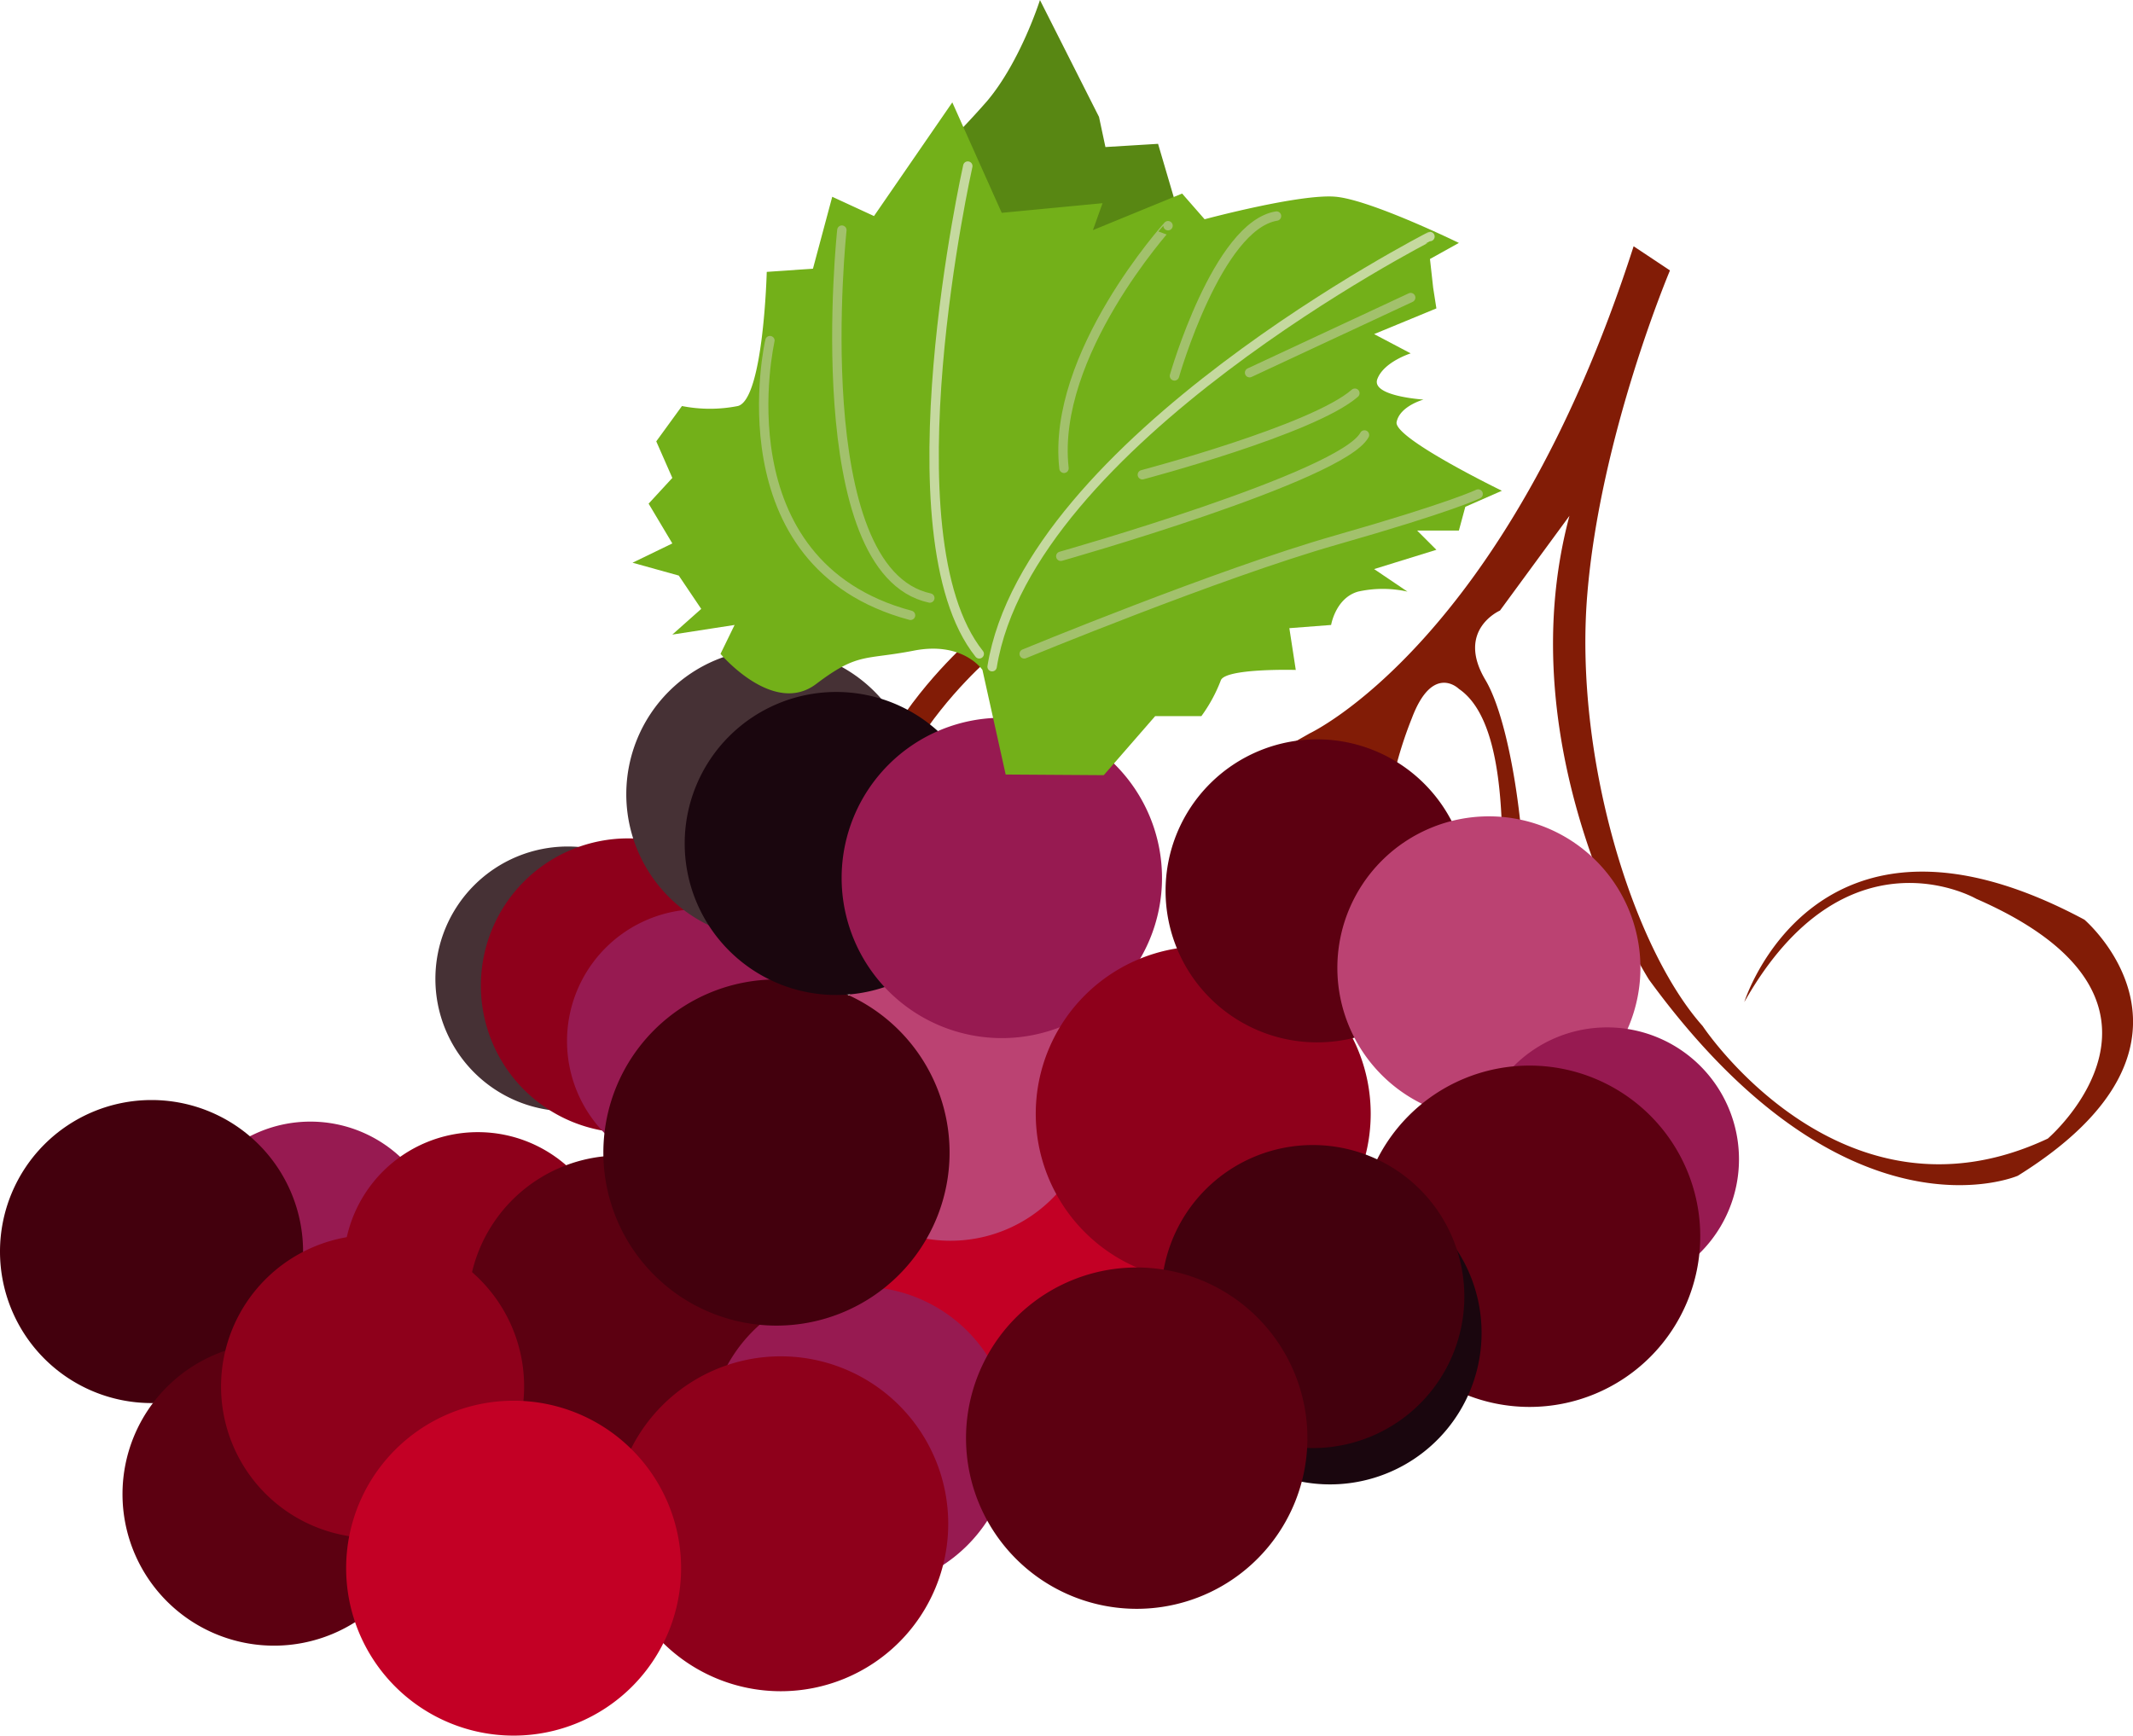 <svg id="Ebene_1" data-name="Ebene 1" xmlns="http://www.w3.org/2000/svg" viewBox="0 0 227.154 184.862">
  <defs>
    <style>
      .cls-1, .cls-13, .cls-14 {
        fill: none;
        stroke-linecap: round;
        stroke-linejoin: round;
      }

      .cls-1 {
        stroke: #821c06;
        stroke-width: 2.835px;
      }

      .cls-2 {
        fill: #c30025;
      }

      .cls-3 {
        fill: #bb4272;
      }

      .cls-4 {
        fill: #821c06;
      }

      .cls-5 {
        fill: #971a51;
      }

      .cls-6 {
        fill: #8e001b;
      }

      .cls-7 {
        fill: #5c0011;
      }

      .cls-8 {
        fill: #463135;
      }

      .cls-9 {
        fill: #43000d;
      }

      .cls-10 {
        fill: #1a060e;
      }

      .cls-11 {
        fill: #588713;
      }

      .cls-12 {
        fill: #73b019;
      }

      .cls-13 {
        stroke: #c5d99f;
      }

      .cls-13, .cls-14 {
        stroke-width: 1px;
      }

      .cls-14 {
        stroke: #a2c16c;
      }
    </style>
  </defs>
  <title>Traube</title>
  <g>
    <path class="cls-1" d="M111.05,73.4s-19.829,16.76-8.417,29.84" transform="translate(-6.345 -4.596)"/>
    <path class="cls-2" d="M95.483,140.269A17.835,17.835,0,1,1,113.317,158.1a17.835,17.835,0,0,1-17.835-17.835Z" transform="translate(-6.345 -4.596)"/>
    <path class="cls-3" d="M92.26,121.441a15.308,15.308,0,1,1,15.308,15.308A15.308,15.308,0,0,1,92.26,121.441Z" transform="translate(-6.345 -4.596)"/>
    <path class="cls-4" d="M145.763,82.735s20.987-9.693,34.555-51.909l3.871,2.574s-7.453,17.615-8.818,34.659,4.738,37.33,12.3,45.824c0,0,14.747,22.334,36.757,11.984,0,0,17.153-14.726-7.63-25.542,0,0-13.924-8.033-24.693,11,0,0,7.536-24.143,36.222-8.772,0,0,15.478,13.232-7.095,27.274,0,0-18.257,7.941-39.28-20.891,0,0-15.281-23.972-8.467-49.4l-7.4,10.091s-4.726,2.055-1.553,7.388,5.017,21.554,3.839,29.137a50.074,50.074,0,0,0,.183,14.9l-2.2-1.015s.046-11.326-.053-17.33,1.107-20.861-4.591-24.736c0,0-2.788-2.787-5.016,3.139a42.17,42.17,0,0,0-2.591,9.671l-2.866-2.049.164-3.8a19.408,19.408,0,0,1-4.88,1.041,7.841,7.841,0,0,1-4.129-1.32l3.373-1.914Z" transform="translate(-6.345 -4.596)"/>
    <path class="cls-5" d="M25.354,138.106A14.046,14.046,0,1,1,39.4,152.152a14.046,14.046,0,0,1-14.046-14.047Z" transform="translate(-6.345 -4.596)"/>
    <path class="cls-6" d="M42.932,139.482a14.3,14.3,0,1,1,14.3,14.3,14.3,14.3,0,0,1-14.3-14.3Z" transform="translate(-6.345 -4.596)"/>
    <path class="cls-7" d="M56.18,143.812A16.138,16.138,0,1,1,72.318,159.95,16.138,16.138,0,0,1,56.18,143.812Z" transform="translate(-6.345 -4.596)"/>
    <path class="cls-5" d="M81.81,157.776a16.141,16.141,0,1,1,16.141,16.141A16.141,16.141,0,0,1,81.81,157.776Z" transform="translate(-6.345 -4.596)"/>
    <path class="cls-8" d="M52.712,108.858a14.1,14.1,0,1,1,14.1,14.1,14.1,14.1,0,0,1-14.1-14.1Z" transform="translate(-6.345 -4.596)"/>
    <path class="cls-6" d="M57.556,109.573a15.679,15.679,0,1,1,15.679,15.679,15.679,15.679,0,0,1-15.679-15.679Z" transform="translate(-6.345 -4.596)"/>
    <path class="cls-5" d="M66.73,115.482a14.046,14.046,0,1,1,14.046,14.046A14.046,14.046,0,0,1,66.73,115.482Z" transform="translate(-6.345 -4.596)"/>
    <path class="cls-9" d="M70.6,127.353a18.435,18.435,0,1,1,18.435,18.435A18.435,18.435,0,0,1,70.6,127.353Z" transform="translate(-6.345 -4.596)"/>
    <path class="cls-8" d="M73.042,89.188A15.478,15.478,0,1,1,88.52,104.666,15.477,15.477,0,0,1,73.042,89.188Z" transform="translate(-6.345 -4.596)"/>
    <path class="cls-10" d="M79.262,94.436A16.138,16.138,0,1,1,95.4,110.574,16.138,16.138,0,0,1,79.262,94.436Z" transform="translate(-6.345 -4.596)"/>
    <path class="cls-5" d="M95.975,98.106a17.059,17.059,0,1,1,17.059,17.059A17.059,17.059,0,0,1,95.975,98.106Z" transform="translate(-6.345 -4.596)"/>
    <path class="cls-6" d="M116.648,123.225a17.835,17.835,0,1,1,17.835,17.835,17.835,17.835,0,0,1-17.835-17.835Z" transform="translate(-6.345 -4.596)"/>
    <path class="cls-7" d="M130.473,99.482a16.138,16.138,0,1,1,16.138,16.138,16.138,16.138,0,0,1-16.138-16.138Z" transform="translate(-6.345 -4.596)"/>
    <path class="cls-3" d="M148.767,107.684a16.138,16.138,0,1,1,16.138,16.138,16.138,16.138,0,0,1-16.138-16.138Z" transform="translate(-6.345 -4.596)"/>
    <path class="cls-5" d="M163.446,128.069a14.046,14.046,0,1,1,14.046,14.047,14.046,14.046,0,0,1-14.046-14.047Z" transform="translate(-6.345 -4.596)"/>
    <path class="cls-9" d="M6.345,137.9a16.138,16.138,0,1,1,16.138,16.138A16.138,16.138,0,0,1,6.345,137.9Z" transform="translate(-6.345 -4.596)"/>
    <path class="cls-7" d="M19.391,163.739a16.138,16.138,0,1,1,16.138,16.138,16.138,16.138,0,0,1-16.138-16.138Z" transform="translate(-6.345 -4.596)"/>
    <path class="cls-6" d="M29.886,152.271a16.138,16.138,0,1,1,16.138,16.138,16.138,16.138,0,0,1-16.138-16.138Z" transform="translate(-6.345 -4.596)"/>
    <path class="cls-6" d="M71.657,166.895A17.835,17.835,0,1,1,89.492,184.73a17.835,17.835,0,0,1-17.835-17.835Z" transform="translate(-6.345 -4.596)"/>
    <path class="cls-2" d="M43.208,171.623a17.835,17.835,0,1,1,17.835,17.835,17.835,17.835,0,0,1-17.835-17.835Z" transform="translate(-6.345 -4.596)"/>
    <path class="cls-7" d="M151.057,136.271a18.178,18.178,0,1,1,18.178,18.178,18.178,18.178,0,0,1-18.178-18.178Z" transform="translate(-6.345 -4.596)"/>
    <path class="cls-10" d="M131.85,146.564A16.138,16.138,0,1,1,147.988,162.7a16.138,16.138,0,0,1-16.138-16.138Z" transform="translate(-6.345 -4.596)"/>
    <path class="cls-9" d="M130.015,142.693a16.138,16.138,0,1,1,16.138,16.138,16.138,16.138,0,0,1-16.138-16.138Z" transform="translate(-6.345 -4.596)"/>
    <path class="cls-7" d="M109.222,157.776A18.178,18.178,0,1,1,127.4,175.953a18.178,18.178,0,0,1-18.178-18.178Z" transform="translate(-6.345 -4.596)"/>
    <path class="cls-11" d="M102.805,24.017a92.264,92.264,0,0,0,8.684-8.684C115.042,11.1,117.095,4.6,117.095,4.6l6.289,12.448.684,3.21,5.605-.342,1.711,5.816-6.632,7.316-21.947-9.026Z" transform="translate(-6.345 -4.596)"/>
    <path class="cls-12" d="M110.971,75.95s-2.053-3.079-7.316-2.053-5.914.161-10.395,3.552c-4.564,3.454-10.184-3.21-10.184-3.21l1.5-3.079-6.632,1.027,3.079-2.737L78.629,65.9l-4.921-1.369,4.237-2.053-2.526-4.237L77.945,55.5l-1.711-3.894,2.737-3.763a15.342,15.342,0,0,0,5.947,0C87.655,47.16,88,33.555,88,33.555l4.921-.342,2.053-7.658,4.448,2.053L107.761,15.5l5.263,11.764,10.737-1.026-1.026,2.868,9.5-3.894,2.395,2.737s10.184-2.737,13.947-2.4,13.132,4.921,13.132,4.921l-3.079,1.711.342,3.079.342,2.184-6.631,2.737,3.894,2.053s-2.868.9-3.552,2.737,4.921,2.184,4.921,2.184-2.526.684-2.868,2.395,11.21,7.316,11.21,7.316l-3.894,1.711-.684,2.526H157.26l2.053,2.053-6.631,2.053,3.552,2.4a12.081,12.081,0,0,0-5.263,0c-2.395.684-2.868,3.552-2.868,3.552l-4.448.342.684,4.448s-7.658-.211-8,1.157a16.351,16.351,0,0,1-2.053,3.764h-4.921l-5.474,6.289-10.447-.07-2.473-11.14Z" transform="translate(-6.345 -4.596)"/>
    <path class="cls-13" d="M109.411,22.284s-8.834,39.377,1.218,51.955m48-44.448S115.892,51.608,112,75.608" transform="translate(-6.345 -4.596)"/>
    <path class="cls-14" d="M156.576,36.292l-17.157,8M128,55.16s18.184-4.79,22.632-8.684M119.313,63.845s29.947-8.473,32.342-12.921M115.419,74.239s20.71-8.553,33.157-12.105,15.185-4.921,15.185-4.921M131.419,44.634s4.579-16,10.868-17.026m-11.552,1.027S118.287,42.37,119.655,54.476m-31.316-13.6S82.865,64.66,103.313,70.134M96,29.107S92.1,65.424,105.366,68.292" transform="translate(-6.345 -4.596)"/>
  </g>
</svg>
